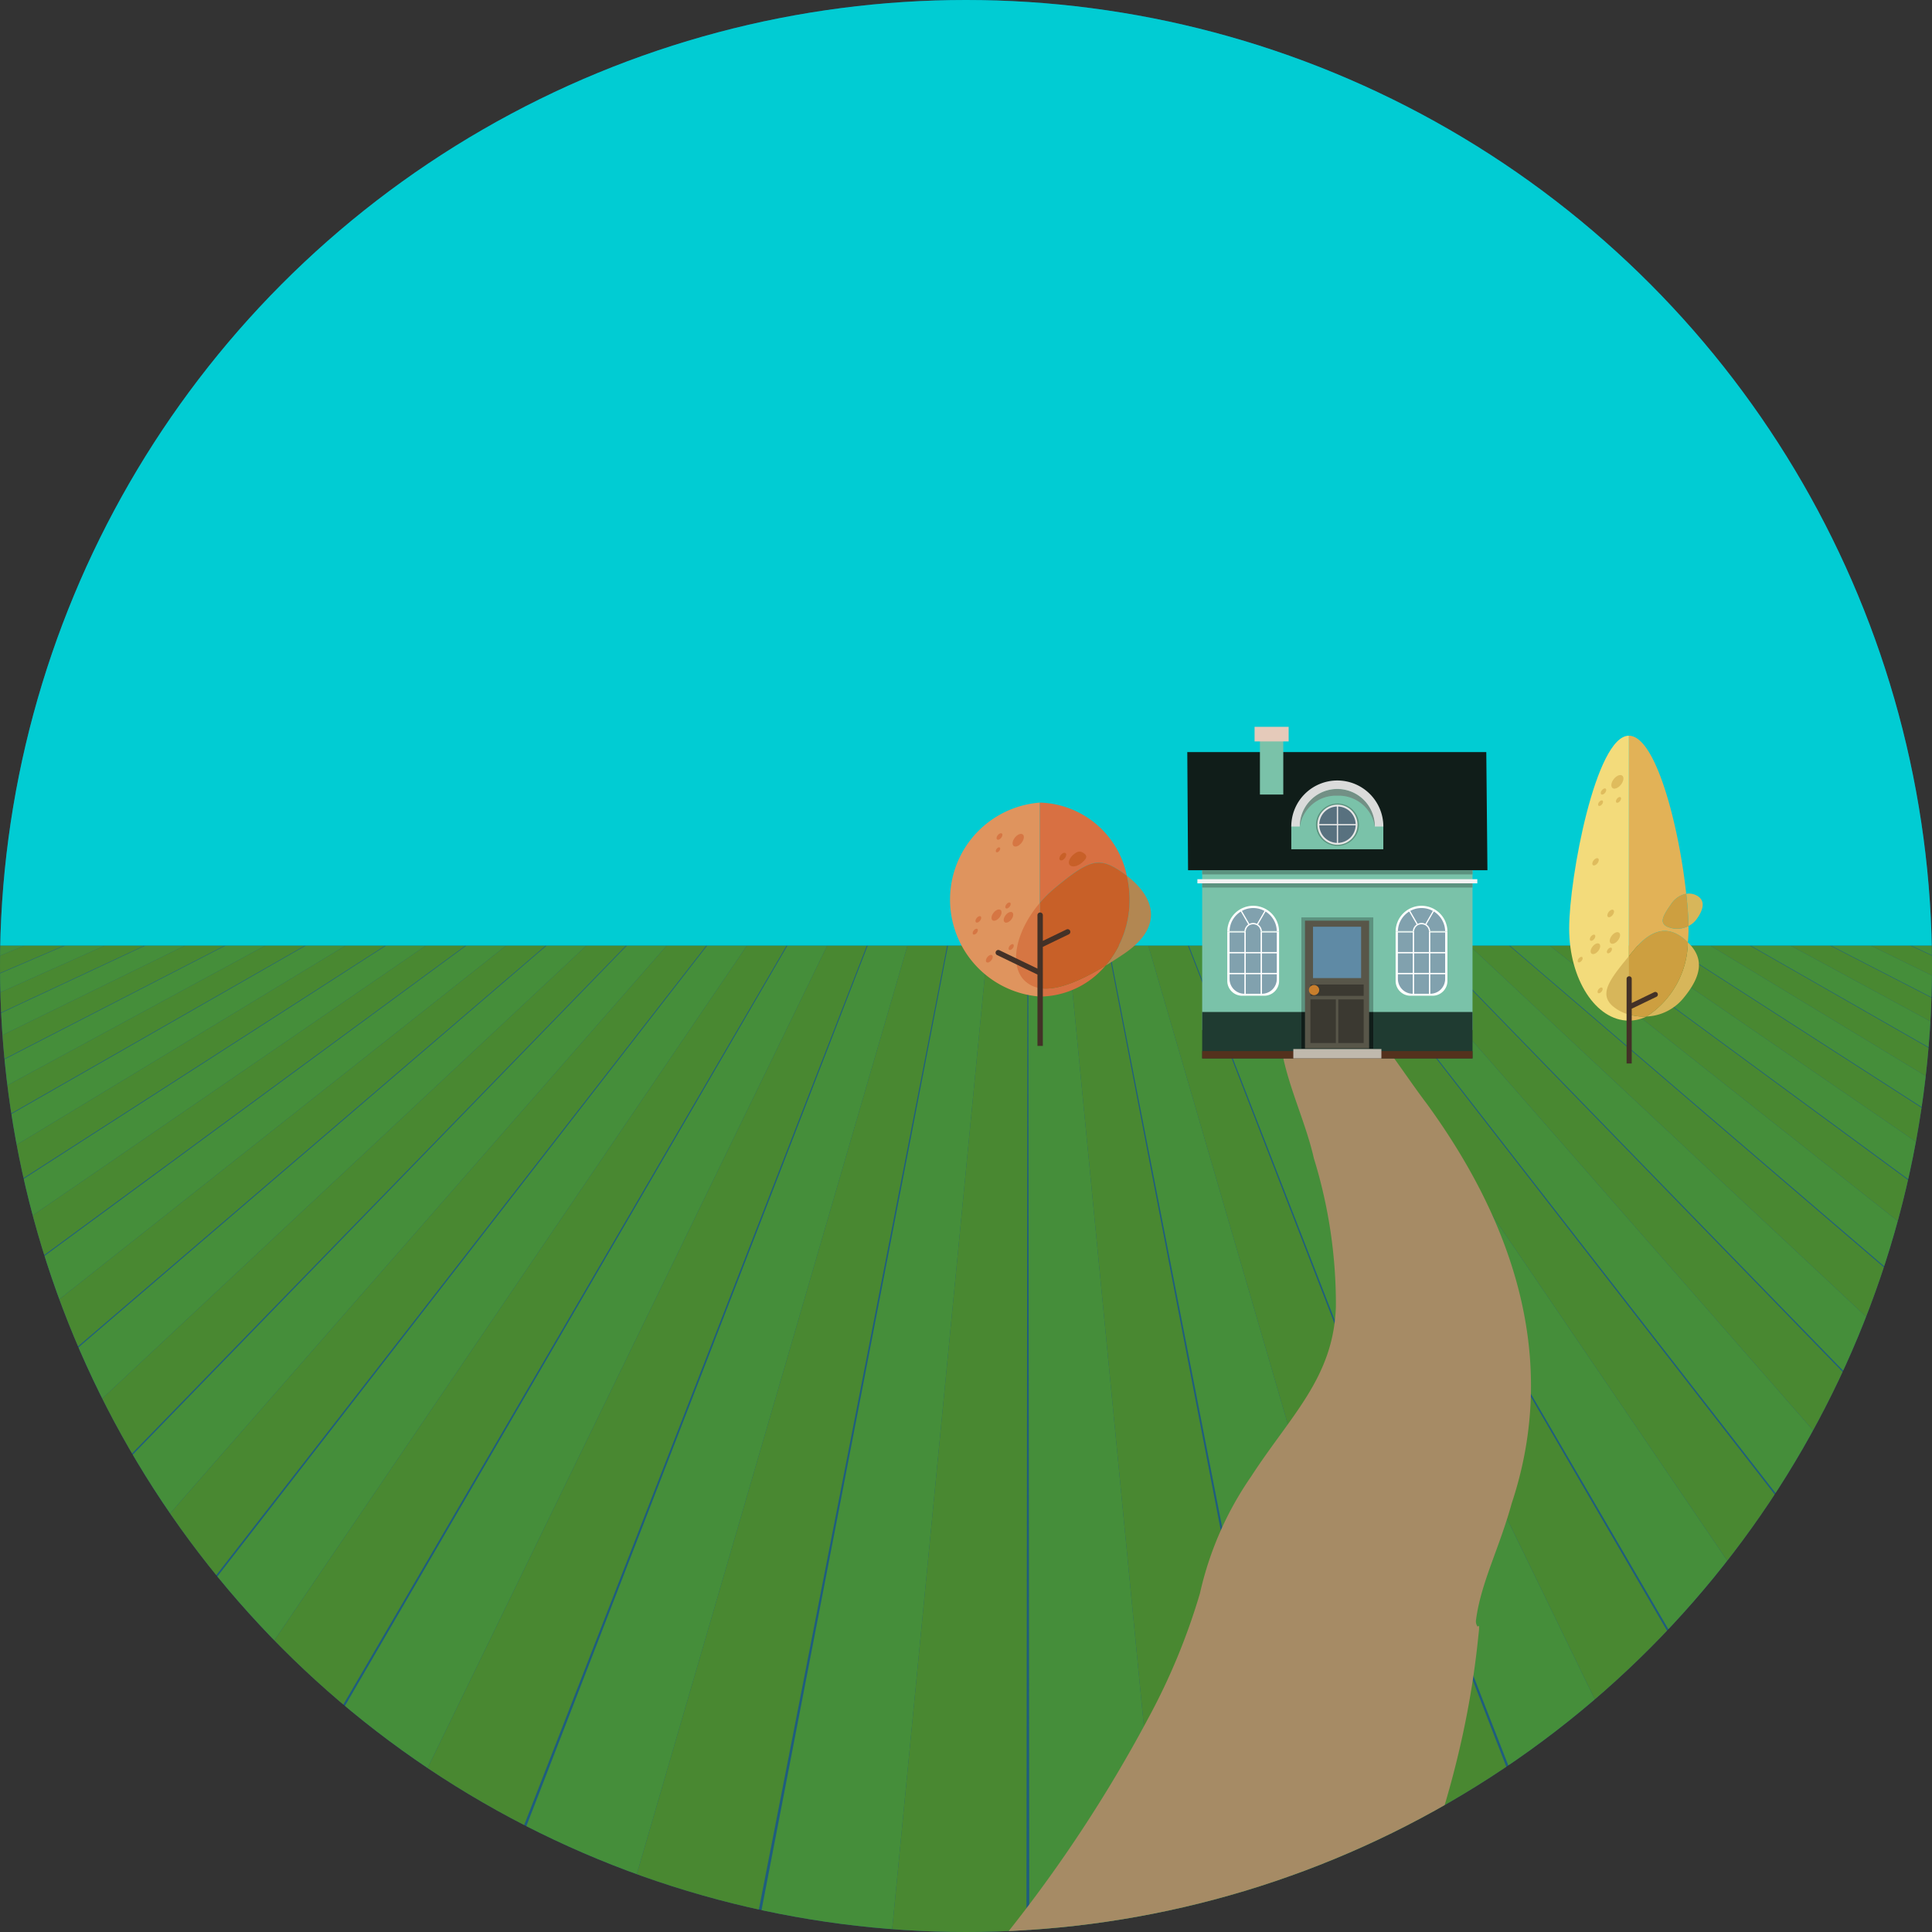 <?xml version="1.0" encoding="UTF-8"?>
<svg xmlns="http://www.w3.org/2000/svg" xmlns:xlink="http://www.w3.org/1999/xlink" width="110" height="110" viewBox="0 0 110 110">
  <rect x="0" y="0" width="110" height="110" fill="#333333" stroke="none"/>
  <defs>
    <style>.cls-1{fill:none;}.cls-2{fill:#1f5d7f;}.cls-3{clip-path:url(#clip-path);}.cls-4{fill:#458e3a;}.cls-5{fill:#498831;}.cls-6{fill:#01ccd3;}.cls-7{fill:#a68b65;}.cls-8{fill:#e2b257;}.cls-10,.cls-11,.cls-12,.cls-14,.cls-15,.cls-16,.cls-17,.cls-18,.cls-19,.cls-20,.cls-21,.cls-22,.cls-25,.cls-31,.cls-32,.cls-34,.cls-37,.cls-8,.cls-9{fill-rule:evenodd;}.cls-9{fill:#f3db7b;}.cls-10{fill:#d7b65a;}.cls-11{fill:#dfbc5d;}.cls-12{fill:#cd9f40;}.cls-13{fill:#433127;}.cls-14{fill:#b28752;}.cls-15{fill:#df945e;}.cls-16{fill:#d87042;}.cls-17{fill:#c86028;}.cls-18{fill:#d67643;}.cls-19,.cls-26{fill:#101d19;}.cls-20{fill:#7ac2a9;}.cls-21{fill:#1f3b31;}.cls-22{fill:#54311d;}.cls-23{fill:#f2f2f2;}.cls-24{fill:#5c927f;}.cls-25{fill:#e5caba;}.cls-27{fill:#585649;}.cls-28{fill:#5f8aa5;}.cls-29{fill:#3b3931;}.cls-30{fill:#c87e2c;}.cls-31{fill:#c0b9ad;}.cls-32{fill:#fff;}.cls-33,.cls-34{fill:#81a1ae;}.cls-35{fill:#e6e6e6;}.cls-36{fill:#58717f;}.cls-37{fill:#6d6e6d;opacity:0.6;}.cls-38{fill:#dadbda;}</style>
    <clipPath id="clip-path">
      <circle class="cls-1" cx="55" cy="55" r="55"></circle>
    </clipPath>
  </defs>
  <g id="Layer_1" data-name="Layer 1">
    <circle class="cls-2" cx="55" cy="55" r="55"></circle>
    <g class="cls-3">
      <polygon class="cls-4" points="-135.046 110 -142.708 110 -0.861 53.834 1.4 53.834 -135.046 110"></polygon>
      <polygon class="cls-5" points="-127.385 110 -135.046 110 1.4 53.834 3.661 53.834 -127.385 110"></polygon>
      <polygon class="cls-4" points="-119.561 110 -127.223 110 3.709 53.834 5.97 53.834 -119.561 110"></polygon>
      <polygon class="cls-5" points="-111.899 110 -119.561 110 5.97 53.834 8.231 53.834 -111.899 110"></polygon>
      <polygon class="cls-4" points="-104.075 110 -111.737 110 8.279 53.834 10.54 53.834 -104.075 110"></polygon>
      <polygon class="cls-5" points="-96.414 110 -104.075 110 10.54 53.834 12.801 53.834 -96.414 110"></polygon>
      <polygon class="cls-4" points="-88.59 110 -96.252 110 12.848 53.834 15.109 53.834 -88.59 110"></polygon>
      <polygon class="cls-5" points="-80.928 110 -88.59 110 15.109 53.834 17.37 53.834 -80.928 110"></polygon>
      <polygon class="cls-4" points="-73.105 110 -80.766 110 17.418 53.834 19.679 53.834 -73.105 110"></polygon>
      <polygon class="cls-5" points="-65.443 110 -73.105 110 19.679 53.834 21.94 53.834 -65.443 110"></polygon>
      <polygon class="cls-4" points="-57.619 110 -65.281 110 21.988 53.834 24.249 53.834 -57.619 110"></polygon>
      <polygon class="cls-5" points="-49.957 110 -57.619 110 24.249 53.834 26.51 53.834 -49.957 110"></polygon>
      <polygon class="cls-4" points="-42.134 110 -49.795 110 26.557 53.834 28.818 53.834 -42.134 110"></polygon>
      <polygon class="cls-5" points="-34.472 110 -42.134 110 28.818 53.834 31.079 53.834 -34.472 110"></polygon>
      <polygon class="cls-4" points="-26.648 110 -34.31 110 31.127 53.834 33.388 53.834 -26.648 110"></polygon>
      <polygon class="cls-5" points="-18.987 110 -26.648 110 33.388 53.834 35.649 53.834 -18.987 110"></polygon>
      <polygon class="cls-4" points="-11.163 110 -18.825 110 35.697 53.834 37.958 53.834 -11.163 110"></polygon>
      <polygon class="cls-5" points="-3.501 110 -11.163 110 37.958 53.834 40.219 53.834 -3.501 110"></polygon>
      <polygon class="cls-4" points="4.323 110 -3.339 110 40.267 53.834 42.528 53.834 4.323 110"></polygon>
      <polygon class="cls-5" points="11.984 110 4.323 110 42.528 53.834 44.789 53.834 11.984 110"></polygon>
      <polygon class="cls-4" points="19.808 110 12.146 110 44.836 53.834 47.097 53.834 19.808 110"></polygon>
      <polygon class="cls-5" points="27.47 110 19.808 110 47.097 53.834 49.358 53.834 27.47 110"></polygon>
      <polygon class="cls-4" points="35.293 110 27.632 110 49.406 53.834 51.667 53.834 35.293 110"></polygon>
      <polygon class="cls-5" points="42.955 110 35.293 110 51.667 53.834 53.928 53.834 42.955 110"></polygon>
      <polygon class="cls-4" points="50.779 110 43.117 110 53.976 53.834 56.237 53.834 50.779 110"></polygon>
      <polygon class="cls-5" points="58.441 110 50.779 110 56.237 53.834 58.498 53.834 58.441 110"></polygon>
      <polygon class="cls-4" points="66.264 110 58.603 110 58.545 53.834 60.806 53.834 66.264 110"></polygon>
      <polygon class="cls-5" points="73.926 110 66.264 110 60.806 53.834 63.067 53.834 73.926 110"></polygon>
      <polygon class="cls-4" points="81.75 110 74.088 110 63.115 53.834 65.376 53.834 81.75 110"></polygon>
      <polygon class="cls-5" points="89.411 110 81.75 110 65.376 53.834 67.637 53.834 89.411 110"></polygon>
      <polygon class="cls-4" points="97.235 110 89.573 110 67.685 53.834 69.946 53.834 97.235 110"></polygon>
      <polygon class="cls-5" points="104.897 110 97.235 110 69.946 53.834 72.207 53.834 104.897 110"></polygon>
      <polygon class="cls-4" points="112.721 110 105.059 110 72.255 53.834 74.516 53.834 112.721 110"></polygon>
      <polygon class="cls-5" points="120.382 110 112.721 110 74.516 53.834 76.777 53.834 120.382 110"></polygon>
      <polygon class="cls-4" points="128.206 110 120.544 110 76.824 53.834 79.085 53.834 128.206 110"></polygon>
      <polygon class="cls-5" points="135.868 110 128.206 110 79.085 53.834 81.346 53.834 135.868 110"></polygon>
      <polygon class="cls-4" points="143.691 110 136.03 110 81.394 53.834 83.655 53.834 143.691 110"></polygon>
      <polygon class="cls-5" points="151.353 110 143.691 110 83.655 53.834 85.916 53.834 151.353 110"></polygon>
      <polygon class="cls-4" points="159.177 110 151.515 110 85.964 53.834 88.225 53.834 159.177 110"></polygon>
      <polygon class="cls-5" points="166.839 110 159.177 110 88.225 53.834 90.486 53.834 166.839 110"></polygon>
      <polygon class="cls-4" points="174.662 110 167.001 110 90.533 53.834 92.794 53.834 174.662 110"></polygon>
      <polygon class="cls-5" points="182.324 110 174.662 110 92.794 53.834 95.055 53.834 182.324 110"></polygon>
      <polygon class="cls-4" points="190.148 110 182.486 110 95.103 53.834 97.364 53.834 190.148 110"></polygon>
      <polygon class="cls-5" points="197.81 110 190.148 110 97.364 53.834 99.625 53.834 197.81 110"></polygon>
      <polygon class="cls-4" points="205.633 110 197.972 110 99.673 53.834 101.934 53.834 205.633 110"></polygon>
      <polygon class="cls-5" points="213.295 110 205.633 110 101.934 53.834 104.195 53.834 213.295 110"></polygon>
      <polygon class="cls-4" points="221.119 110 213.457 110 104.243 53.834 106.504 53.834 221.119 110"></polygon>
      <polygon class="cls-5" points="228.78 110 221.119 110 106.504 53.834 108.765 53.834 228.78 110"></polygon>
      <polygon class="cls-4" points="236.604 110 228.942 110 108.812 53.834 111.073 53.834 236.604 110"></polygon>
      <rect class="cls-6" x="-13.832" y="-17.41" width="131.736" height="71.245"></rect>
      <path class="cls-7" d="M52.894,115.216a3.54,3.54,0,0,0-1.225.814c-.05.083.095-.018.214-.093a32.115,32.115,0,0,0,3.835-3.905,80.102,80.102,0,0,0,9.651-14.188,36.663,36.663,0,0,0,2.95-7.123A18.947,18.947,0,0,1,71.238,84.06c2.252-3.476,4.691-5.627,4.822-9.664a28.105,28.105,0,0,0-1.255-8.451C74.065,62.66,71.891,59.354,73.3,55.841l.953-.304c3.342,1.55,4.853,4.49,6.984,7.308,4.83,6.635,7.599,14.424,4.833,22.751-.711,2.579-1.751,4.508-2.031,6.631a.514.514,0,0,0,.066.35c.038.123.171-.292.074.495-.792,7.945-3.349,14.611-6.57,21.51a84.102,84.102,0,0,1-8.445,14.216c-2.144,2.591-3.443,4.394-6.966,6.259l-9.303-19.841Z"></path>
    </g>
    <path class="cls-8" d="M92.74,58.111a2.317,2.317,0,0,0,1.007-.234,3.139,3.139,0,0,1-1.007-.115v.349Zm3.36-4.459q.038-.386.038-.789,0-.066-.001-.137a1.408,1.408,0,0,1-1.246.02c-.407-.228-.212-.606.249-1.259a1.335,1.335,0,0,1,.867-.599c-.406-3.781-1.715-9-3.268-9V54.442l.29-.351c1.255-1.521,2.259-1.221,3.04-.469l.03.029Z"></path>
    <path class="cls-9" d="M92.74,58.111c-1.877,0-3.398-2.349-3.398-5.248s1.521-10.975,3.398-10.975V58.111Z"></path>
    <path class="cls-10" d="M92.74,57.761a2.328,2.328,0,0,1-.967-.52c-.719-.692-.113-1.49.967-2.799v3.319Z"></path>
    <path class="cls-11" d="M91.579,51.937c.079-.112.2-.171.27-.132s.062.162-.017.274-.2.171-.27.132-.062-.162.017-.274Z"></path>
    <path class="cls-11" d="M90.721,48.999c.077-.108.193-.166.261-.128s.06.156-.016.265-.194.166-.261.128-.06-.157.017-.265Z"></path>
    <path class="cls-11" d="M91.751,53.295c.122-.173.308-.264.416-.204s.096.249-.026.422-.308.264-.416.204-.096-.249.026-.422Z"></path>
    <path class="cls-11" d="M91.537,54.062c.06-.086.153-.131.206-.101s.048.124-.013.209-.153.131-.206.101-.048-.123.013-.209Z"></path>
    <path class="cls-11" d="M90.657,53.915c.113-.16.285-.244.384-.188s.089.23-.024.39-.285.244-.385.188-.089-.23.024-.39Z"></path>
    <path class="cls-11" d="M90.572,53.332c.065-.092.163-.14.22-.108s.051.132-.014.224-.163.14-.221.108-.051-.132.014-.224Z"></path>
    <path class="cls-11" d="M89.875,54.586c.059-.083.148-.127.2-.098s.046.12-.013.203-.148.127-.2.098-.046-.12.013-.202Z"></path>
    <path class="cls-11" d="M91.859,44.387c.143-.202.361-.309.487-.238s.112.291-.031.493-.361.309-.487.238-.112-.291.031-.493Z"></path>
    <path class="cls-11" d="M91.193,45.007c.065-.092.164-.14.221-.108s.051.132-.014.224-.164.14-.221.108-.051-.132.014-.224Z"></path>
    <path class="cls-11" d="M91.035,45.677c.059-.083.148-.127.2-.098s.046.119-.012.202-.148.127-.2.098-.046-.12.013-.203Z"></path>
    <path class="cls-11" d="M91.007,56.334c.06-.086.153-.131.206-.101s.048.123-.013.209-.153.131-.206.101-.048-.123.013-.209Z"></path>
    <path class="cls-11" d="M92.054,45.489c.06-.086.153-.131.206-.101s.048.124-.013.209-.153.131-.206.101-.048-.123.013-.209Z"></path>
    <path class="cls-10" d="M96.101,53.651c.758.747.999,1.66-.24,3.162a2.871,2.871,0,0,1-2.113,1.063,5.142,5.142,0,0,0,2.353-4.225Z"></path>
    <path class="cls-10" d="M96.009,50.888a.951.951,0,0,1,.612.107c.407.228.455.664-.007,1.317a1.308,1.308,0,0,1-.476.413c-.007-.485-.052-1.118-.129-1.837Z"></path>
    <path class="cls-12" d="M95.141,51.487a1.335,1.335,0,0,1,.867-.599c.077.72.122,1.352.129,1.837a1.408,1.408,0,0,1-1.246.02c-.407-.228-.212-.606.249-1.259Z"></path>
    <path class="cls-12" d="M93.031,54.091c1.255-1.521,2.259-1.221,3.04-.469l.03.029a5.142,5.142,0,0,1-2.353,4.225,3.139,3.139,0,0,1-1.007-.115V54.442l.29-.351Z"></path>
    <path class="cls-13" d="M92.904,57.432l1.406-.679a.145.145,0,0,0-.127-.262l-1.28.618V55.731a.146.146,0,1,0-.292,0V60.55h.292V57.432Z"></path>
    <path class="cls-14" d="M64.156,49.861c1.379,1.046,2.305,2.777-.156,4.441-.364.246-.718.475-1.062.683a5.748,5.748,0,0,0,1.374-3.766,5.951,5.951,0,0,0-.156-1.358Z"></path>
    <path class="cls-15" d="M59.202,56.74a5.538,5.538,0,0,1,0-11.043V56.74Z"></path>
    <path class="cls-16" d="M59.202,56.74a4.929,4.929,0,0,0,3.737-1.756c-1.504.912-2.793,1.429-3.737,1.274V56.74Zm4.954-6.88a5.204,5.204,0,0,0-4.954-4.163v5.712a7.143,7.143,0,0,1,.875-.862c2.054-1.702,2.555-1.794,3.986-.757.032.023.063.046.094.07Z"></path>
    <path class="cls-17" d="M61.11,48.663c.239-.207.388-.238.616-.074s.112.324-.128.531-.543.273-.678.147-.05-.397.189-.604Z"></path>
    <path class="cls-18" d="M56.199,54.513c.081-.114.204-.174.275-.134s.063.164-.017.278-.203.174-.275.134-.063-.165.017-.278Z"></path>
    <path class="cls-18" d="M57.238,52.127c.112-.159.284-.243.383-.187s.088.229-.024.389-.284.243-.383.187-.088-.229.024-.388Z"></path>
    <path class="cls-18" d="M57.29,51.497c.064-.09.161-.138.217-.106s.05.13-.014.22-.161.138-.217.106-.05-.13.014-.22Z"></path>
    <path class="cls-18" d="M56.548,51.996c.119-.168.3-.257.405-.198s.093.242-.025.41-.3.257-.405.198-.093-.242.025-.41Z"></path>
    <path class="cls-18" d="M55.595,52.284c.068-.096.172-.147.232-.114s.053.139-.015.235-.172.147-.232.114-.054-.139.015-.235Z"></path>
    <path class="cls-18" d="M55.429,52.99c.062-.087.156-.133.21-.103s.048.126-.013.213-.156.133-.21.103-.048-.126.013-.213Z"></path>
    <path class="cls-18" d="M57.474,53.867c.062-.087.156-.133.21-.103s.049.126-.013.213-.156.133-.21.103-.048-.126.013-.213Z"></path>
    <path class="cls-17" d="M60.077,50.548c2.054-1.702,2.555-1.794,3.986-.757.032.023.063.046.094.07a5.951,5.951,0,0,1,.156,1.358,5.748,5.748,0,0,1-1.374,3.766c-1.503.912-2.793,1.429-3.737,1.274v-4.85a7.143,7.143,0,0,1,.875-.862Z"></path>
    <path class="cls-17" d="M60.383,48.698c.081-.114.204-.174.275-.134s.063.164-.017.278-.203.174-.275.134-.063-.164.017-.278Z"></path>
    <path class="cls-18" d="M57.761,47.719c.133-.188.336-.287.453-.222s.104.272-.029.46-.336.287-.453.222-.105-.271.029-.46Z"></path>
    <path class="cls-18" d="M56.797,47.565c.069-.097.173-.148.234-.115s.054.14-.015.237-.173.148-.234.115-.054-.14.015-.237Z"></path>
    <path class="cls-18" d="M56.738,48.338c.053-.074.133-.114.179-.088s.041.107-.011.182-.133.114-.179.087-.041-.107.011-.181Z"></path>
    <path class="cls-18" d="M59.202,56.259a1.577,1.577,0,0,1-.858-.419c-.912-.873-.516-2.821.858-4.431v4.85Z"></path>
    <path class="cls-13" d="M59.375,53.91l1.479-.714a.153.153,0,0,0-.133-.276l-1.346.65v-1.45a.154.154,0,1,0-.307,0v3.027l-2.163-1.044a.153.153,0,1,0-.133.276l2.296,1.108V59.55h.307V53.91Z"></path>
    <polygon class="cls-19" points="84.688 49.548 67.643 49.548 67.599 42.822 84.623 42.822 84.688 49.548 84.688 49.548"></polygon>
    <polygon class="cls-20" points="83.839 54.997 83.839 49.548 68.447 49.548 68.447 58.644 83.839 58.644 83.839 54.997"></polygon>
    <polygon class="cls-21" points="83.839 60.262 83.839 57.618 68.447 57.618 68.447 60.262 83.839 60.262 83.839 60.262"></polygon>
    <polygon class="cls-22" points="83.839 60.262 83.839 59.845 68.447 59.845 68.447 60.262 83.839 60.262 83.839 60.262"></polygon>
    <rect class="cls-23" x="68.175" y="50.059" width="15.938" height="0.237" transform="translate(152.287 100.354) rotate(180)"></rect>
    <rect class="cls-24" x="68.447" y="50.295" width="15.392" height="0.237" transform="translate(152.287 100.827) rotate(180)"></rect>
    <rect class="cls-24" x="68.447" y="49.548" width="15.392" height="0.237" transform="translate(152.287 99.332) rotate(180)"></rect>
    <polygon class="cls-20" points="73.065 41.797 71.735 41.797 71.735 45.238 73.065 45.238 73.065 41.797 73.065 41.797"></polygon>
    <polygon class="cls-25" points="73.37 41.382 71.43 41.382 71.43 42.213 73.37 42.213 73.37 41.382 73.37 41.382"></polygon>
    <rect class="cls-24" x="74.094" y="52.233" width="4.096" height="7.495"></rect>
    <rect class="cls-26" x="74.094" y="57.618" width="4.096" height="2.11"></rect>
    <g id="Symbol_9_0_Layer2_0_MEMBER_8_MEMBER_12_MEMBER_0_FILL" data-name="Symbol 9 0 Layer2 0 MEMBER 8 MEMBER 12 MEMBER 0 FILL">
      <path class="cls-27" d="M74.3,52.418h3.652v7.273H74.3Z"></path>
    </g>
    <g id="Symbol_9_0_Layer2_0_MEMBER_8_MEMBER_12_MEMBER_1_MEMBER_1_FILL" data-name="Symbol 9 0 Layer2 0 MEMBER 8 MEMBER 12 MEMBER 1 MEMBER 1 FILL">
      <path class="cls-28" d="M77.496,52.764v2.924H74.758v-2.924Z"></path>
    </g>
    <g id="Symbol_9_0_Layer2_0_MEMBER_8_MEMBER_12_MEMBER_2_MEMBER_0_FILL" data-name="Symbol 9 0 Layer2 0 MEMBER 8 MEMBER 12 MEMBER 2 MEMBER 0 FILL">
      <path class="cls-29" d="M76.195,59.386V56.902H77.642v2.484Z"></path>
    </g>
    <g id="Symbol_9_0_Layer2_0_MEMBER_8_MEMBER_12_MEMBER_2_MEMBER_1_FILL" data-name="Symbol 9 0 Layer2 0 MEMBER 8 MEMBER 12 MEMBER 2 MEMBER 1 FILL">
      <path class="cls-29" d="M74.611,59.386V56.902h1.447v2.484Z"></path>
    </g>
    <g id="Symbol_9_0_Layer2_0_MEMBER_8_MEMBER_12_MEMBER_2_MEMBER_1_FILL-2" data-name="Symbol 9 0 Layer2 0 MEMBER 8 MEMBER 12 MEMBER 2 MEMBER 1 FILL">
      <path class="cls-29" d="M74.611,56.7v-.646h3.031V56.7Z"></path>
    </g>
    <g id="Symbol_9_0_Layer2_0_MEMBER_8_MEMBER_13_FILL" data-name="Symbol 9 0 Layer2 0 MEMBER 8 MEMBER 13 FILL">
      <path class="cls-30" d="M74.524,56.368a.261.261,0,0,1,.087-.199.285.285,0,0,1,.41,0,.261.261,0,0,1,.087.199.268.268,0,0,1-.087.205.28.28,0,0,1-.205.087.297.297,0,0,1-.292-.292Z"></path>
    </g>
    <polygon class="cls-31" points="78.651 60.262 78.651 59.728 73.636 59.728 73.636 60.262 78.651 60.262 78.651 60.262"></polygon>
    <path class="cls-32" d="M69.876,53.047h2.95V55.848a.845.845,0,0,1-.845.845h-1.26a.845.845,0,0,1-.845-.845V53.047Z"></path>
    <rect class="cls-33" x="71.851" y="53.091" width="0.845" height="1.113"></rect>
    <rect class="cls-33" x="70.006" y="53.091" width="0.845" height="1.113"></rect>
    <rect class="cls-33" x="71.851" y="54.28" width="0.845" height="1.113"></rect>
    <rect class="cls-33" x="70.928" y="54.28" width="0.845" height="1.113"></rect>
    <rect class="cls-33" x="70.006" y="54.28" width="0.845" height="1.113"></rect>
    <path class="cls-34" d="M72.696,55.468h-.845v1.112h0a.845.845,0,0,0,.845-.845Z"></path>
    <rect class="cls-33" x="70.928" y="55.468" width="0.845" height="1.113"></rect>
    <path class="cls-34" d="M70.851,55.468h-.845v.267a.845.845,0,0,0,.845.845h0Z"></path>
    <path class="cls-32" d="M71.351,51.572a1.475,1.475,0,0,0-1.475,1.475h2.95A1.475,1.475,0,0,0,71.351,51.572Z"></path>
    <path class="cls-34" d="M71.774,53.047h0a.423.423,0,0,0-.846,0l0,.004v1.153h.845V53.047Z"></path>
    <path class="cls-34" d="M71.133,52.6a.481.481,0,0,1,.435,0l.426-.737a1.349,1.349,0,0,0-1.286,0Z"></path>
    <path class="cls-34" d="M71.63,52.633a.497.497,0,0,1,.216.378h.85a1.345,1.345,0,0,0-.642-1.113Z"></path>
    <path class="cls-34" d="M70.856,53.011a.497.497,0,0,1,.216-.378l-.424-.734a1.345,1.345,0,0,0-.642,1.113Z"></path>
    <path class="cls-32" d="M79.461,53.047h2.95V55.848a.845.845,0,0,1-.845.845h-1.26a.845.845,0,0,1-.845-.845V53.047Z"></path>
    <rect class="cls-33" x="81.436" y="53.091" width="0.845" height="1.113"></rect>
    <rect class="cls-33" x="79.591" y="53.091" width="0.845" height="1.113"></rect>
    <rect class="cls-33" x="81.436" y="54.28" width="0.845" height="1.113"></rect>
    <rect class="cls-33" x="80.513" y="54.28" width="0.845" height="1.113"></rect>
    <rect class="cls-33" x="79.591" y="54.28" width="0.845" height="1.113"></rect>
    <path class="cls-34" d="M82.281,55.468h-.845v1.112h0a.845.845,0,0,0,.845-.845Z"></path>
    <rect class="cls-33" x="80.513" y="55.468" width="0.845" height="1.113"></rect>
    <path class="cls-34" d="M80.436,55.468h-.845v.267a.845.845,0,0,0,.845.845h0Z"></path>
    <path class="cls-32" d="M80.936,51.572a1.475,1.475,0,0,0-1.475,1.475h2.95A1.475,1.475,0,0,0,80.936,51.572Z"></path>
    <path class="cls-34" d="M81.359,53.047h0a.423.423,0,0,0-.846,0l0,.004v1.153h.845V53.047Z"></path>
    <path class="cls-34" d="M80.719,52.6a.481.481,0,0,1,.435,0l.426-.737a1.349,1.349,0,0,0-1.286,0Z"></path>
    <path class="cls-34" d="M81.215,52.633a.497.497,0,0,1,.216.378h.85a1.345,1.345,0,0,0-.642-1.113Z"></path>
    <path class="cls-34" d="M80.441,53.011a.498.498,0,0,1,.216-.378l-.424-.734a1.345,1.345,0,0,0-.642,1.113Z"></path>
    <path class="cls-20" d="M78.76,48.353H73.521v-1.33s.889-2.389,2.63-2.389,2.61,2.389,2.61,2.389Z"></path>
    <ellipse class="cls-24" cx="76.15" cy="46.955" rx="1.224" ry="1.207"></ellipse>
    <circle class="cls-35" cx="76.15" cy="46.955" r="1.142"></circle>
    <path class="cls-36" d="M75.115,46.992a1.036,1.036,0,0,0,.999.999V46.992Z"></path>
    <path class="cls-36" d="M76.114,45.92a1.036,1.036,0,0,0-.999.999h.999Z"></path>
    <path class="cls-36" d="M76.187,47.991a1.036,1.036,0,0,0,.999-.999h-.999Z"></path>
    <path class="cls-36" d="M77.186,46.919a1.036,1.036,0,0,0-.999-.999v.999Z"></path>
    <path class="cls-37" d="M76.142,45.303a2.077,2.077,0,0,1,2.134,1.756,1.773,1.773,0,0,0,.01-.191,2.154,2.154,0,0,0-4.289,0,1.773,1.773,0,0,0,.01.191A2.077,2.077,0,0,1,76.142,45.303Z"></path>
    <path class="cls-38" d="M76.141,44.438a2.621,2.621,0,0,0-2.621,2.621h.483a2.138,2.138,0,0,1,4.276,0h.483A2.621,2.621,0,0,0,76.141,44.438Z"></path>
  </g>
</svg>
